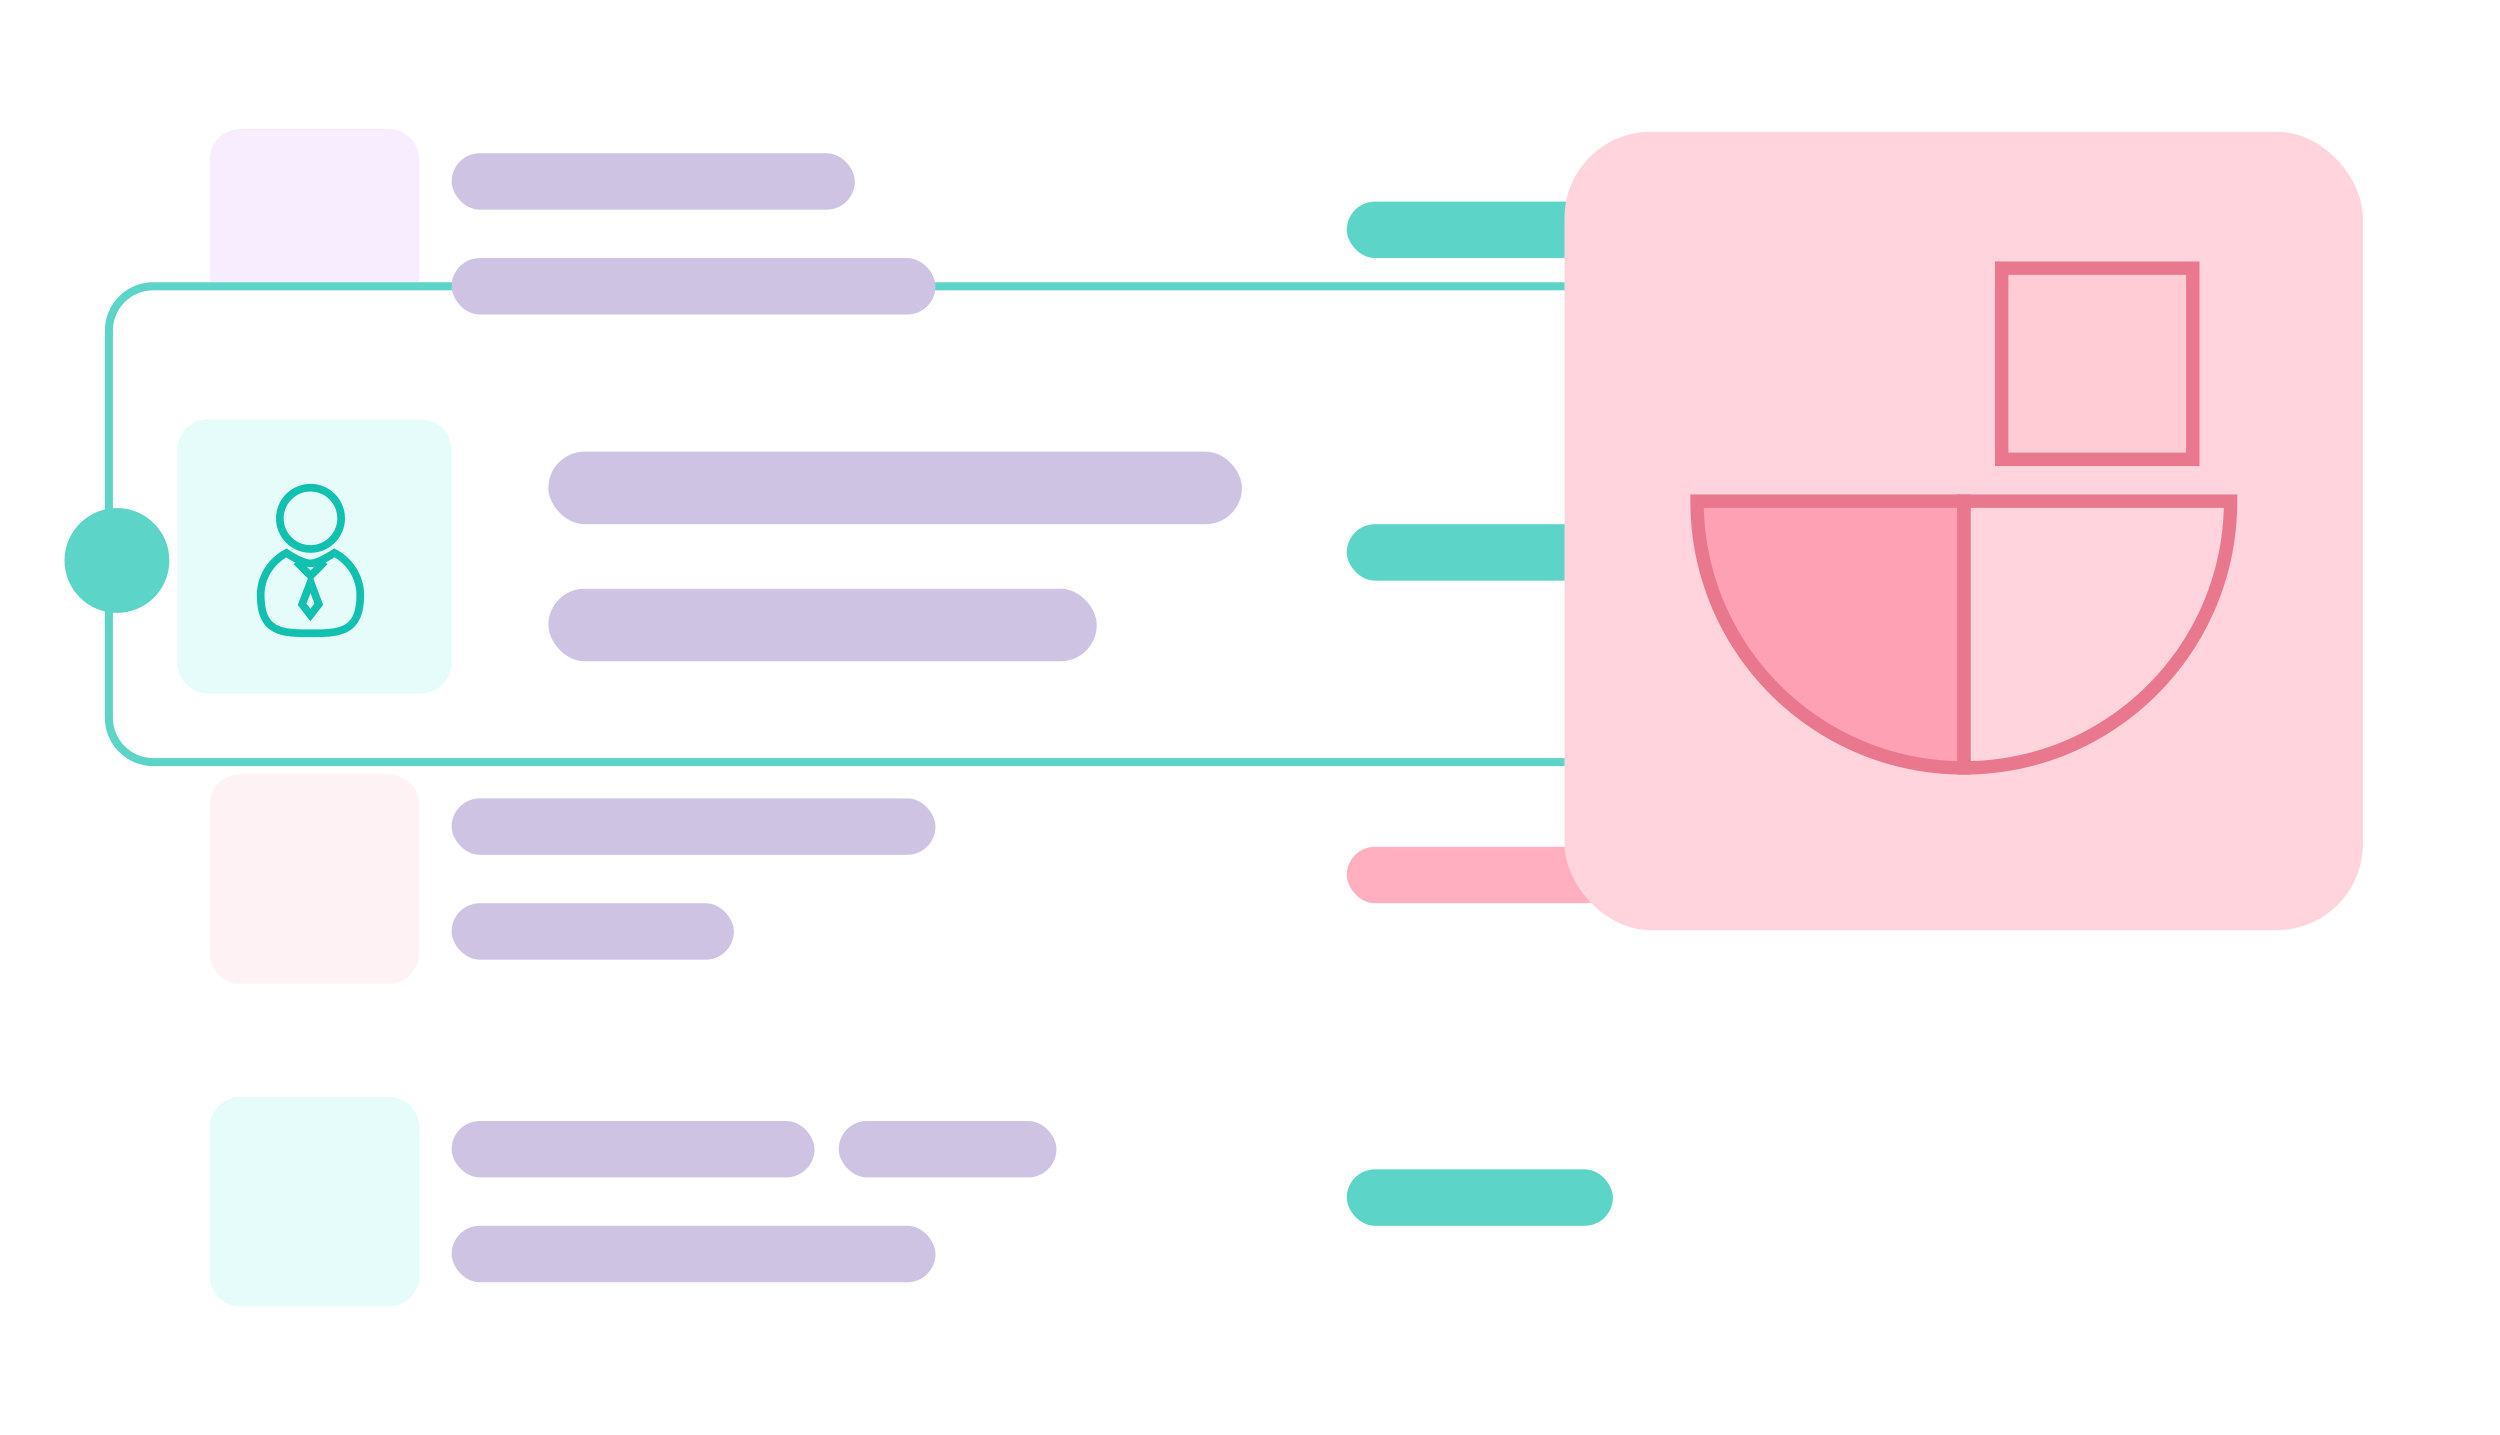 <svg width="310" height="178" viewBox="0 0 310 178" fill="none" xmlns="http://www.w3.org/2000/svg">
    <g filter="url(#filter0_d_1496_3658)">
        <path d="M22 18C22 14.686 24.686 12 28 12H203C206.314 12 209 14.686 209 18V40C209 43.314 206.314 46 203 46H28C24.686 46 22 43.314 22 40V18Z" fill="white"/>
    </g>
    <g filter="url(#filter1_d_1496_3658)">
        <path d="M22 98C22 94.686 24.686 92 28 92H203C206.314 92 209 94.686 209 98V120C209 123.314 206.314 126 203 126H28C24.686 126 22 123.314 22 120V98Z" fill="white"/>
    </g>
    <g filter="url(#filter2_d_1496_3658)">
        <path d="M22 138C22 134.686 24.686 132 28 132H203C206.314 132 209 134.686 209 138V160C209 163.314 206.314 166 203 166H28C24.686 166 22 163.314 22 160V138Z" fill="white"/>
    </g>
    <rect x="167" y="25" width="33" height="7" rx="3.5" fill="#5CD4C8"/>
    <rect x="167" y="105" width="33" height="7" rx="3.5" fill="#FFAFBF"/>
    <rect x="167" y="145" width="33" height="7" rx="3.5" fill="#5CD4C8"/>
    <path d="M26 19.805C26 17.703 27.703 16 29.805 16H48.195C50.297 16 52 17.703 52 19.805V38.195C52 40.297 50.297 42 48.195 42H29.805C27.703 42 26 40.297 26 38.195V19.805Z" fill="#F7EDFF"/>
    <path d="M26 99.805C26 97.704 27.703 96 29.805 96H48.195C50.297 96 52 97.704 52 99.805V118.195C52 120.296 50.297 122 48.195 122H29.805C27.703 122 26 120.296 26 118.195V99.805Z" fill="#FFF2F5"/>
    <path d="M26 139.805C26 137.704 27.703 136 29.805 136H48.195C50.297 136 52 137.704 52 139.805V158.195C52 160.296 50.297 162 48.195 162H29.805C27.703 162 26 160.296 26 158.195V139.805Z" fill="#E5FCFA"/>
    <g filter="url(#filter3_d_1496_3658)">
        <path d="M13 45C13 41.686 15.686 39 19 39H212C215.314 39 218 41.686 218 45V93C218 96.314 215.314 99 212 99H19C15.686 99 13 96.314 13 93V45Z" fill="white"/>
        <path d="M19 39.5H212C215.038 39.5 217.5 41.962 217.5 45V93C217.5 96.038 215.038 98.5 212 98.5H19C15.962 98.5 13.5 96.038 13.5 93V45C13.5 41.962 15.962 39.5 19 39.5Z" stroke="#5CD4C8"/>
    </g>
    <rect x="167" y="65" width="33" height="7" rx="3.5" fill="#5CD4C8"/>
    <path d="M22 55.805C22 53.703 23.703 52 25.805 52H52.195C54.297 52 56 53.703 56 55.805V82.195C56 84.296 54.297 86 52.195 86H25.805C23.703 86 22 84.296 22 82.195V55.805Z" fill="#E5FCFA"/>
    <rect x="56" y="32" width="60" height="7" rx="3.5" fill="#CFC3E3"/>
    <rect x="56" y="112" width="35" height="7" rx="3.5" fill="#CFC3E3"/>
    <rect x="56" y="152" width="60" height="7" rx="3.5" fill="#CFC3E3"/>
    <rect x="56" y="19" width="50" height="7" rx="3.5" fill="#CFC3E3"/>
    <rect x="56" y="99" width="60" height="7" rx="3.5" fill="#CFC3E3"/>
    <rect x="56" y="139" width="45" height="7" rx="3.5" fill="#CFC3E3"/>
    <rect x="104" y="139" width="27" height="7" rx="3.5" fill="#CFC3E3"/>
    <rect x="68" y="56" width="86" height="9" rx="4.5" fill="#CFC3E3"/>
    <rect x="68" y="73" width="68" height="9" rx="4.5" fill="#CFC3E3"/>
    <circle cx="14.5" cy="69.5" r="6.5" fill="#5CD4C8"/>
    <g clip-path="url(#clip0_1496_3658)">
        <path fill-rule="evenodd" clip-rule="evenodd" d="M38.5 68.075C40.599 68.075 42.3 66.374 42.3 64.275C42.3 62.176 40.599 60.475 38.5 60.475C36.401 60.475 34.7 62.176 34.7 64.275C34.7 66.374 36.401 68.075 38.5 68.075Z" stroke="#11C0AE" stroke-width="0.95"/>
        <path fill-rule="evenodd" clip-rule="evenodd" d="M38.5 78.525C41.911 78.525 44.675 78.525 44.675 73.803C44.675 71.538 43.377 69.566 41.462 68.55C41.462 68.55 39.553 69.859 38.48 69.859C37.396 69.859 35.513 68.564 35.513 68.564C33.612 69.584 32.325 71.548 32.325 73.803C32.325 78.525 35.09 78.525 38.5 78.525Z" stroke="#11C0AE" stroke-width="0.95"/>
        <path d="M37.075 69.975L38.524 71.4L39.925 69.975" stroke="#11C0AE" stroke-width="0.95" stroke-linecap="square"/>
        <path d="M37.461 74.934L38.51 72.177L39.531 74.919L38.487 76.261L37.461 74.934Z" stroke="#11C0AE" stroke-width="0.95"/>
    </g>
    <g filter="url(#filter4_d_1496_3658)">
        <rect x="194" y="15" width="99" height="99" rx="10.703" fill="#FFD4DC"/>
    </g>
    <g filter="url(#filter5_d_1496_3658)">
        <rect x="199.352" y="20.352" width="88.297" height="88.297" rx="8.027" fill="#FFD4DC"/>
    </g>
    <path d="M243.516 62.141L276.593 62.141C276.593 80.409 261.784 95.218 243.516 95.218L243.516 62.141Z" stroke="#E9788F" stroke-width="1.661"/>
    <path d="M243.51 62.141L243.51 95.218C225.242 95.218 210.433 80.409 210.433 62.141L243.51 62.141Z" fill="#FFA1B4" stroke="#E9788F" stroke-width="1.661"/>
    <rect x="248.207" y="33.255" width="23.701" height="23.701" fill="#FFCCD6" stroke="#E9788F" stroke-width="1.661"/>
    <defs>
        <filter id="filter0_d_1496_3658" x="14" y="0" width="203" height="50" filterUnits="userSpaceOnUse" color-interpolation-filters="sRGB">
            <feFlood flood-opacity="0" result="BackgroundImageFix"/>
            <feColorMatrix in="SourceAlpha" type="matrix" values="0 0 0 0 0 0 0 0 0 0 0 0 0 0 0 0 0 0 127 0" result="hardAlpha"/>
            <feOffset dy="-4"/>
            <feGaussianBlur stdDeviation="4"/>

            <feColorMatrix type="matrix" values="0 0 0 0 0 0 0 0 0 0 0 0 0 0 0 0 0 0 0.1 0"/>
            <feBlend mode="normal" in2="BackgroundImageFix" result="effect1_dropShadow_1496_3658"/>
            <feBlend mode="normal" in="SourceGraphic" in2="effect1_dropShadow_1496_3658" result="shape"/>
        </filter>
        <filter id="filter1_d_1496_3658" x="14" y="80" width="203" height="50" filterUnits="userSpaceOnUse" color-interpolation-filters="sRGB">
            <feFlood flood-opacity="0" result="BackgroundImageFix"/>
            <feColorMatrix in="SourceAlpha" type="matrix" values="0 0 0 0 0 0 0 0 0 0 0 0 0 0 0 0 0 0 127 0" result="hardAlpha"/>
            <feOffset dy="-4"/>
            <feGaussianBlur stdDeviation="4"/>

            <feColorMatrix type="matrix" values="0 0 0 0 0 0 0 0 0 0 0 0 0 0 0 0 0 0 0.1 0"/>
            <feBlend mode="normal" in2="BackgroundImageFix" result="effect1_dropShadow_1496_3658"/>
            <feBlend mode="normal" in="SourceGraphic" in2="effect1_dropShadow_1496_3658" result="shape"/>
        </filter>
        <filter id="filter2_d_1496_3658" x="14" y="120" width="203" height="50" filterUnits="userSpaceOnUse" color-interpolation-filters="sRGB">
            <feFlood flood-opacity="0" result="BackgroundImageFix"/>
            <feColorMatrix in="SourceAlpha" type="matrix" values="0 0 0 0 0 0 0 0 0 0 0 0 0 0 0 0 0 0 127 0" result="hardAlpha"/>
            <feOffset dy="-4"/>
            <feGaussianBlur stdDeviation="4"/>

            <feColorMatrix type="matrix" values="0 0 0 0 0 0 0 0 0 0 0 0 0 0 0 0 0 0 0.1 0"/>
            <feBlend mode="normal" in2="BackgroundImageFix" result="effect1_dropShadow_1496_3658"/>
            <feBlend mode="normal" in="SourceGraphic" in2="effect1_dropShadow_1496_3658" result="shape"/>
        </filter>
        <filter id="filter3_d_1496_3658" x="5" y="27" width="221" height="76" filterUnits="userSpaceOnUse" color-interpolation-filters="sRGB">
            <feFlood flood-opacity="0" result="BackgroundImageFix"/>
            <feColorMatrix in="SourceAlpha" type="matrix" values="0 0 0 0 0 0 0 0 0 0 0 0 0 0 0 0 0 0 127 0" result="hardAlpha"/>
            <feOffset dy="-4"/>
            <feGaussianBlur stdDeviation="4"/>

            <feColorMatrix type="matrix" values="0 0 0 0 0 0 0 0 0 0 0 0 0 0 0 0 0 0 0.1 0"/>
            <feBlend mode="normal" in2="BackgroundImageFix" result="effect1_dropShadow_1496_3658"/>
            <feBlend mode="normal" in="SourceGraphic" in2="effect1_dropShadow_1496_3658" result="shape"/>
        </filter>
        <filter id="filter4_d_1496_3658" x="191.324" y="13.662" width="104.351" height="104.351" filterUnits="userSpaceOnUse" color-interpolation-filters="sRGB">
            <feFlood flood-opacity="0" result="BackgroundImageFix"/>
            <feColorMatrix in="SourceAlpha" type="matrix" values="0 0 0 0 0 0 0 0 0 0 0 0 0 0 0 0 0 0 127 0" result="hardAlpha"/>
            <feOffset dy="1.338"/>
            <feGaussianBlur stdDeviation="1.338"/>

            <feColorMatrix type="matrix" values="0 0 0 0 0 0 0 0 0 0 0 0 0 0 0 0 0 0 0.25 0"/>
            <feBlend mode="normal" in2="BackgroundImageFix" result="effect1_dropShadow_1496_3658"/>
            <feBlend mode="normal" in="SourceGraphic" in2="effect1_dropShadow_1496_3658" result="shape"/>
        </filter>
        <filter id="filter5_d_1496_3658" x="196.676" y="19.014" width="93.648" height="93.649" filterUnits="userSpaceOnUse" color-interpolation-filters="sRGB">
            <feFlood flood-opacity="0" result="BackgroundImageFix"/>
            <feColorMatrix in="SourceAlpha" type="matrix" values="0 0 0 0 0 0 0 0 0 0 0 0 0 0 0 0 0 0 127 0" result="hardAlpha"/>
            <feOffset dy="1.338"/>
            <feGaussianBlur stdDeviation="1.338"/>

            <feColorMatrix type="matrix" values="0 0 0 0 0 0 0 0 0 0 0 0 0 0 0 0 0 0 0.25 0"/>
            <feBlend mode="normal" in2="BackgroundImageFix" result="effect1_dropShadow_1496_3658"/>
            <feBlend mode="normal" in="SourceGraphic" in2="effect1_dropShadow_1496_3658" result="shape"/>
        </filter>
        <clipPath id="clip0_1496_3658">
            <rect width="19" height="19" fill="white" transform="translate(29 60)"/>
        </clipPath>
    </defs>
</svg>
